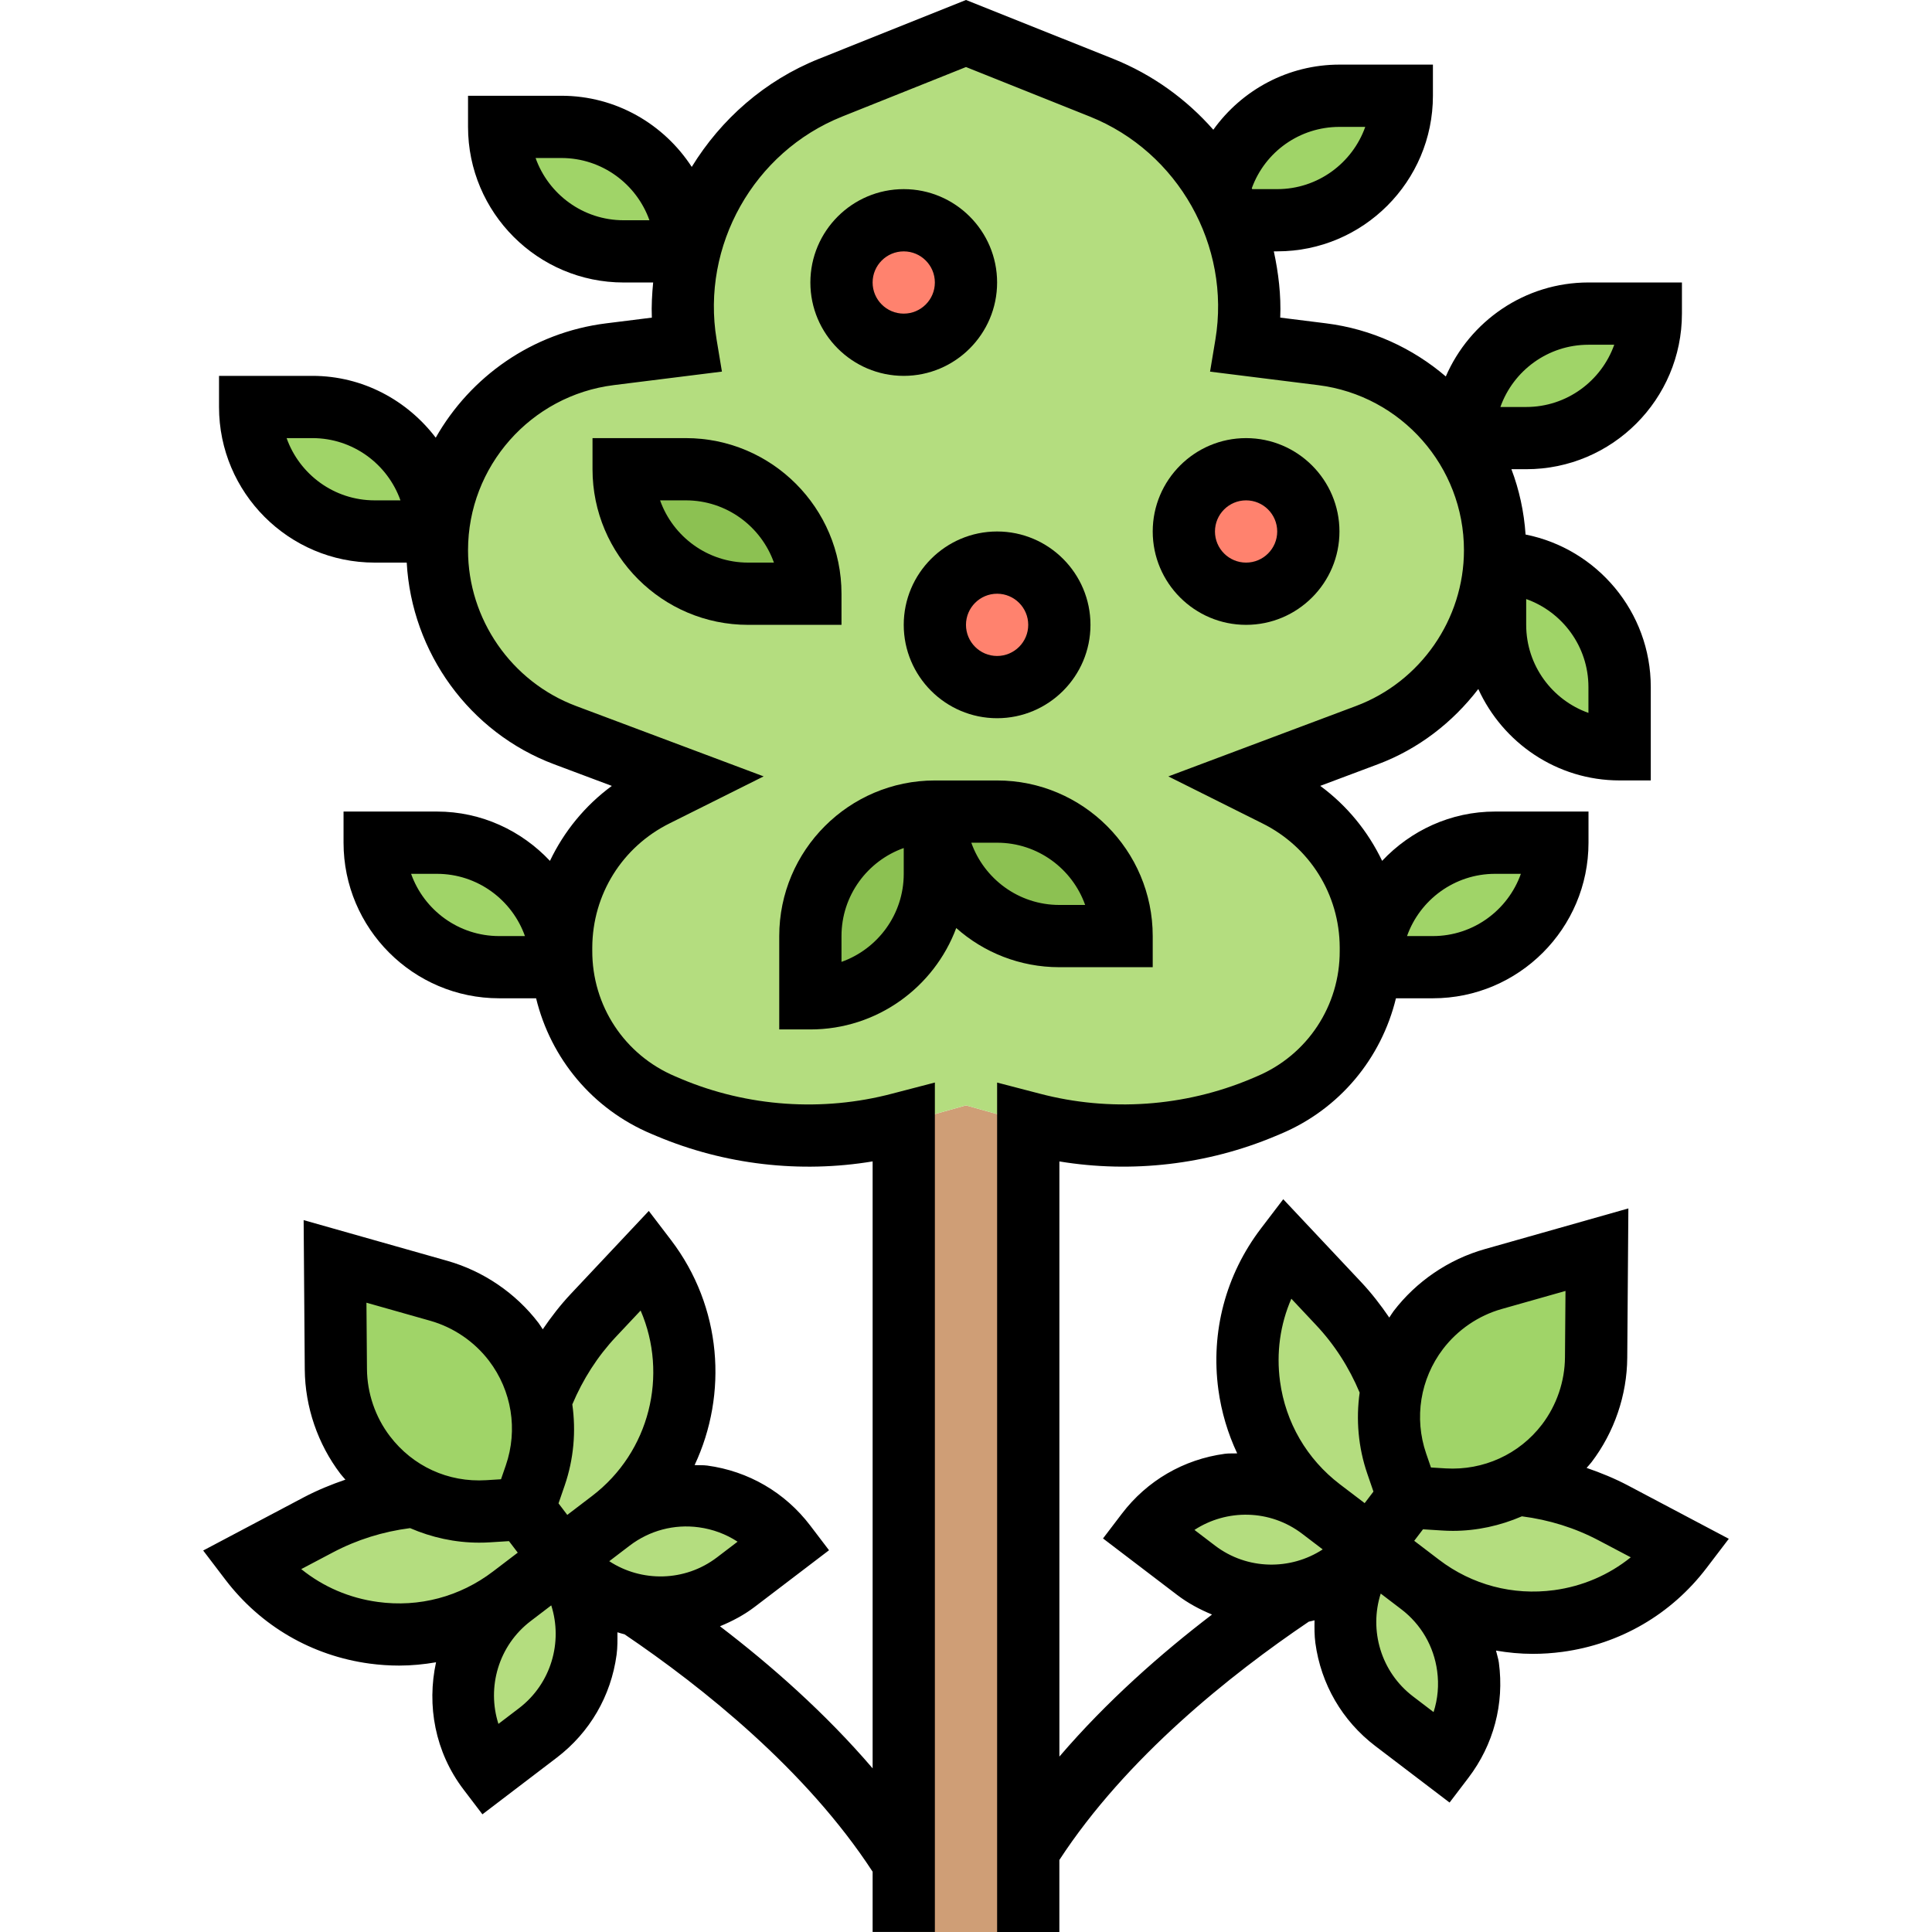 <svg id="Layer_5" enable-background="new 0 0 49.021 62.077" height="512" viewBox="0 0 49.021 62.077" width="512" xmlns="http://www.w3.org/2000/svg"><g><g><g><path d="m45.32 48.617c-.97-.51-2.02-.82-3.09-.93-.72.37-1.54.54-2.37.49l-1.14-.07-.37-1.08c-.17-.49-.25-.99-.25-1.49 0-.31.03-.62.09-.92-.38-1-.96-1.94-1.71-2.73l-1.7-1.81c-.83 1.09-1.23 2.37-1.23 3.63 0 1.81.82 3.6 2.37 4.78-1.76-1.34-4.27-1-5.61.76l1.59 1.21c1.76 1.34 4.27 1 5.61-.76-1.34 1.76-1 4.27.76 5.61l1.59 1.21c1.34-1.76 1-4.27-.76-5.61 1.09.83 2.37 1.23 3.64 1.23 1.8 0 3.59-.81 4.77-2.36z" fill="#b4dd7f"/></g><g><path d="m13.1 48.867c1.55-1.18 2.37-2.97 2.37-4.78 0-1.27-.4-2.55-1.23-3.63l-1.7 1.81c-.75.79-1.33 1.72-1.71 2.73.06.3.09.6.09.91 0 .5-.08 1.01-.25 1.5l-.37 1.08-1.14.07c-.83.05-1.65-.12-2.37-.49-1.07.11-2.12.42-3.09.93l-2.19 1.16c1.18 1.55 2.97 2.36 4.77 2.36 1.27 0 2.55-.4 3.64-1.23-1.76 1.34-2.1 3.85-.76 5.61l1.59-1.21c1.76-1.34 2.1-3.85.76-5.61 1.34 1.76 3.85 2.1 5.61.76l1.59-1.21c-1.34-1.76-3.85-2.1-5.61-.76z" fill="#b4dd7f"/></g><g><path d="m26.51 59.447v2.63h-4v-2.25-23.75l2-.56 2 .56z" fill="#cf9e76"/></g><g><path d="m41.51 17.677c0 1.32-.41 2.58-1.13 3.62s-1.75 1.86-2.99 2.32l-3.88 1.46s.41.21.97.48c1.85.92 3.03 2.81 3.04 4.88v.11c.01 2.16-1.28 4.12-3.28 4.96-.06.03-.12.05-.19.08-2.35.99-4.96 1.17-7.42.52l-.12-.03-2-.56-2 .56-.12.03c-2.46.65-5.07.47-7.42-.52-.07-.03-.13-.05-.19-.08-2-.84-3.29-2.8-3.28-4.96 0-.04 0-.08 0-.11.01-2.07 1.19-3.96 3.04-4.88.56-.27.97-.48.97-.48l-3.88-1.46c-2.48-.92-4.12-3.29-4.12-5.94 0-1.6.6-3.08 1.59-4.2s2.38-1.9 3.97-2.09l2.44-.31c-.07-.42-.1-.83-.1-1.24 0-3.05 1.84-5.86 4.75-7.02l4.35-1.74 4.35 1.74c1.64.66 2.95 1.84 3.77 3.29.18.31.33.64.46.97.49 1.24.65 2.62.42 4l2.44.31c3.18.39 5.56 3.09 5.56 6.29z" fill="#b4dd7f"/></g><g><circle cx="33.51" cy="17.077" fill="#ff826e" r="2"/></g><g><circle cx="25.51" cy="20.077" fill="#ff826e" r="2"/></g><g><circle cx="22.51" cy="9.077" fill="#ff826e" r="2"/></g><g><path d="m43.51 27.077c0 2.21-1.79 4-4 4h-2c0-2.21 1.79-4 4-4z" fill="#a0d468"/></g><g><path d="m45.51 22.077v2c-2.21 0-4-1.79-4-4v-2c2.21 0 4 1.79 4 4z" fill="#a0d468"/></g><g><path d="m46.51 10.077c0 2.21-1.79 4-4 4h-2c0-2.21 1.79-4 4-4z" fill="#a0d468"/></g><g><path d="m34.51 7.077h-1.42c-.13-.33-.28-.66-.46-.97.43-1.74 2.01-3.03 3.88-3.03h2c0 2.21-1.79 4-4 4z" fill="#a0d468"/></g><g><path d="m15.51 8.077h-2c-2.21 0-4-1.79-4-4h2c2.21 0 4 1.79 4 4z" fill="#a0d468"/></g><g><path d="m7.51 17.077h-2c-2.21 0-4-1.79-4-4h2c2.21 0 4 1.79 4 4z" fill="#a0d468"/></g><g><path d="m9.51 31.077c-2.21 0-4-1.79-4-4h2c2.21 0 4 1.79 4 4z" fill="#a0d468"/></g><g><path d="m19.51 19.077h-2c-2.21 0-4-1.79-4-4h2c2.21 0 4 1.79 4 4z" fill="#8cc152"/></g><g><path d="m29.51 30.077h-2c-2.21 0-4-1.79-4-4h2c2.21 0 4 1.79 4 4z" fill="#8cc152"/></g><g><path d="m23.51 26.077v2c0 2.21-1.79 4-4 4v-2c0-2.21 1.79-4 4-4z" fill="#8cc152"/></g><g><path d="m42.23 47.687c-.72.37-1.54.54-2.37.49l-1.14-.07-.37-1.08c-.17-.49-.25-.99-.25-1.49 0-.31.03-.62.09-.92.14-.67.42-1.31.85-1.88.61-.79 1.45-1.37 2.41-1.64l3.33-.94-.02 3.46c-.01 1-.34 1.96-.95 2.76-.43.56-.97 1.01-1.58 1.31z" fill="#a0d468"/></g><g><path d="m9.16 48.557c-.83.05-1.65-.12-2.37-.49-.61-.3-1.15-.75-1.58-1.31-.61-.8-.94-1.76-.95-2.76l-.02-3.47 3.33.95c.96.27 1.8.85 2.41 1.64.43.56.71 1.2.85 1.88.06.3.09.6.09.91 0 .5-.08 1.01-.25 1.5l-.37 1.08z" fill="#a0d468"/></g></g><g><path d="m45.785 47.732c-.431-.228-.878-.41-1.334-.567.052-.063.11-.12.16-.186.73-.96 1.138-2.151 1.146-3.354l.036-4.797-4.615 1.308c-1.159.328-2.199 1.036-2.931 1.995-.05.066-.089.137-.136.204-.272-.398-.567-.782-.901-1.137l-2.506-2.666-.715.938c-1.134 1.487-1.62 3.327-1.37 5.18.098.721.305 1.409.605 2.048-.133.007-.265-.004-.398.014-1.323.179-2.498.862-3.307 1.924l-.606.796 2.386 1.818c.346.264.725.464 1.116.627-1.633 1.247-3.383 2.788-4.904 4.564v-19.123c2.327.384 4.751.106 6.938-.813l.179-.075c1.891-.796 3.229-2.427 3.697-4.354h1.187c2.757 0 5-2.243 5-5v-1h-3c-1.433 0-2.719.615-3.631 1.584-.453-.945-1.127-1.776-1.989-2.409l1.853-.695c1.309-.491 2.406-1.349 3.226-2.417.788 1.727 2.522 2.937 4.542 2.937h1v-3c0-2.422-1.733-4.445-4.023-4.901-.05-.732-.204-1.438-.455-2.099h.479c2.757 0 5-2.243 5-5v-1h-3c-2.053 0-3.818 1.246-4.587 3.02-1.06-.906-2.379-1.523-3.848-1.707l-1.472-.184c.03-.724-.057-1.435-.206-2.129h.112c2.757 0 5-2.243 5-5v-1h-3c-1.653 0-3.139.813-4.056 2.093-.863-.981-1.954-1.774-3.221-2.281l-4.726-1.888-4.724 1.89c-1.745.698-3.149 1.945-4.088 3.473-.892-1.372-2.433-2.286-4.188-2.286h-3v1c0 2.757 2.243 5 5 5h.948c-.035.373-.058.749-.042 1.129l-1.472.184c-2.37.296-4.358 1.713-5.472 3.673-.914-1.198-2.342-1.986-3.963-1.986h-3v1c0 2.757 2.243 5 5 5h1.031c.16 2.885 2.011 5.459 4.736 6.48l1.854.695c-.861.633-1.536 1.463-1.988 2.409-.913-.97-2.198-1.585-3.632-1.585h-3v1c0 2.757 2.243 5 5 5h1.187c.469 1.928 1.808 3.559 3.702 4.356l.179.075c2.182.918 4.607 1.197 6.932.81v19.502c-1.52-1.776-3.271-3.317-4.905-4.565.389-.161.768-.358 1.118-.625l2.386-1.818-.605-.795c-.81-1.063-1.984-1.747-3.309-1.926-.135-.018-.27-.007-.405-.015 1.075-2.288.878-5.082-.756-7.228l-.716-.938-2.507 2.667c-.334.355-.629.738-.9 1.136-.047-.068-.087-.139-.137-.205-.73-.957-1.771-1.666-2.93-1.995l-4.616-1.308.036 4.798c.01 1.205.417 2.396 1.146 3.354.05.066.107.123.16.187-.456.156-.903.339-1.335.566l-3.235 1.711.715.939c1.134 1.487 2.777 2.443 4.631 2.694.318.043.636.064.951.064.4 0 .795-.039 1.185-.106-.3 1.382-.038 2.878.884 4.089l.606.796 2.387-1.819c1.062-.809 1.745-1.983 1.924-3.307.033-.242.029-.483.027-.723.077.022.152.048.23.066 2.51 1.699 5.841 4.36 7.97 7.627v1.936h2v-27.293l-1.372.357c-2.239.592-4.648.423-6.778-.473l-.19-.081c-1.629-.686-2.677-2.271-2.668-4.045v-.101c.009-1.701.961-3.228 2.485-3.985l3.021-1.509-6.029-2.262c-2.074-.778-3.469-2.789-3.469-5.005 0-2.69 2.013-4.971 4.683-5.305l3.475-.434-.171-1.028c-.503-3.016 1.193-6.03 4.032-7.166l3.981-1.592 3.981 1.592c2.839 1.137 4.535 4.15 4.032 7.167l-.171 1.028 3.475.434c2.67.334 4.683 2.614 4.683 5.305 0 2.216-1.395 4.228-3.47 5.005l-6.028 2.262 3.021 1.509c1.524.757 2.477 2.284 2.485 3.98v.111c.009 1.769-1.039 3.354-2.662 4.037l-.19.081c-2.135.897-4.544 1.066-6.788.475l-1.368-.356v27.294h2v-2.315c2.143-3.286 5.502-5.96 8.014-7.657.062-.015.125-.026.185-.044-.003.243-.006.486.027.731.18 1.323.863 2.498 1.925 3.308l2.387 1.817.605-.795c.81-1.063 1.157-2.376.979-3.7-.018-.134-.063-.258-.092-.388.389.067.783.105 1.182.105.315 0 .634-.021.952-.064 1.854-.25 3.498-1.207 4.631-2.695l.715-.938zm-32.275-40.655c-1.304 0-2.416-.836-2.829-2h.829c1.304 0 2.416.836 2.829 2zm3.661 42.459-.66.503c-1.037.791-2.43.8-3.463.124l.658-.502c.638-.485 1.428-.695 2.221-.587.451.061.874.22 1.244.462zm-3.903-6.589.788-.838c.889 2.06.301 4.541-1.562 5.96l-.795.606-.281-.37.197-.572c.293-.852.368-1.744.246-2.608.339-.804.806-1.539 1.407-2.178zm-5.97-.509c.746.212 1.415.668 1.886 1.285.731.96.934 2.216.541 3.358l-.155.449-.474.03c-1.229.077-2.363-.453-3.096-1.414-.47-.616-.731-1.382-.737-2.157l-.017-2.132zm-1.685 9.034c-.916-.123-1.761-.489-2.462-1.055l1.018-.537c.778-.411 1.612-.668 2.479-.78.693.3 1.445.467 2.219.467.118 0 .236-.003.355-.011l.604-.038.282.37-.796.606c-1.062.809-2.374 1.16-3.699.978zm4.533 3.416-.659.502c-.377-1.176.001-2.516 1.038-3.305l.659-.503c.377 1.176-.001 2.515-1.038 3.306zm-.636-24.811c-1.304 0-2.416-.836-2.829-2h.829c1.304 0 2.416.836 2.829 2zm-4-14c-1.304 0-2.416-.836-2.829-2h.829c1.304 0 2.416.836 2.829 2zm31-12h.829c-.413 1.164-1.525 2-2.829 2h-.802c-.005-.01-.01-.019-.015-.028.426-1.175 1.542-1.972 2.817-1.972zm8 18v.829c-1.164-.413-2-1.525-2-2.829v-.829c1.164.413 2 1.525 2 2.829zm0-11h.829c-.413 1.164-1.525 2-2.829 2h-.829c.413-1.164 1.525-2 2.829-2zm-3 17h.829c-.413 1.164-1.525 2-2.829 2h-.829c.413-1.164 1.525-2 2.829-2zm.212 13.983 2.051-.581-.017 2.132c-.005.774-.267 1.54-.736 2.157-.733.961-1.887 1.485-3.097 1.413l-.473-.029-.154-.448c-.393-1.143-.19-2.398.541-3.359.471-.618 1.14-1.074 1.885-1.285zm-6.758-.331.788.839c.601.637 1.069 1.372 1.407 2.178-.121.863-.047 1.755.246 2.607l.197.573-.282.371-.795-.605c-1.063-.811-1.746-1.985-1.925-3.309-.123-.916.004-1.827.364-2.654zm.349 7.553.659.502c-1.033.675-2.426.666-3.461-.123l-.66-.503c1.034-.676 2.424-.667 3.462.124zm4.336 4.408c.062.451.021.9-.115 1.321l-.66-.503c-1.037-.791-1.415-2.129-1.038-3.305l.658.502c.001.001.002.001.003.002.636.486 1.045 1.19 1.152 1.983zm3.758-2.597c-1.323.178-2.638-.168-3.7-.979l-.795-.606.282-.37.603.038c.12.008.239.012.358.012.773 0 1.524-.168 2.217-.467.869.112 1.702.368 2.479.78l1.019.537c-.703.566-1.547.931-2.463 1.055z"/><path d="m24.197 29.819c.882.783 2.043 1.258 3.313 1.258h3v-1c0-2.757-2.243-5-5-5h-2c-2.757 0-5 2.243-5 5v3h1c2.144 0 3.978-1.357 4.687-3.258zm1.313-2.742c1.304 0 2.416.836 2.829 2h-.829c-1.304 0-2.416-.836-2.829-2zm-5 3c0-1.304.836-2.416 2-2.829v.829c0 1.304-.836 2.416-2 2.829z"/><path d="m15.51 14.077h-3v1c0 2.757 2.243 5 5 5h3v-1c0-2.757-2.243-5-5-5zm2 4c-1.304 0-2.416-.836-2.829-2h.829c1.304 0 2.416.836 2.829 2z"/><path d="m22.51 6.077c-1.654 0-3 1.346-3 3s1.346 3 3 3 3-1.346 3-3-1.346-3-3-3zm0 4c-.552 0-1-.449-1-1s.448-1 1-1 1 .449 1 1-.448 1-1 1z"/><path d="m22.51 20.077c0 1.654 1.346 3 3 3s3-1.346 3-3-1.346-3-3-3-3 1.346-3 3zm3-1c.552 0 1 .449 1 1s-.448 1-1 1-1-.449-1-1 .448-1 1-1z"/><path d="m33.51 20.077c1.654 0 3-1.346 3-3s-1.346-3-3-3-3 1.346-3 3 1.345 3 3 3zm0-4c.552 0 1 .449 1 1s-.448 1-1 1-1-.449-1-1 .448-1 1-1z"/></g></g></svg>